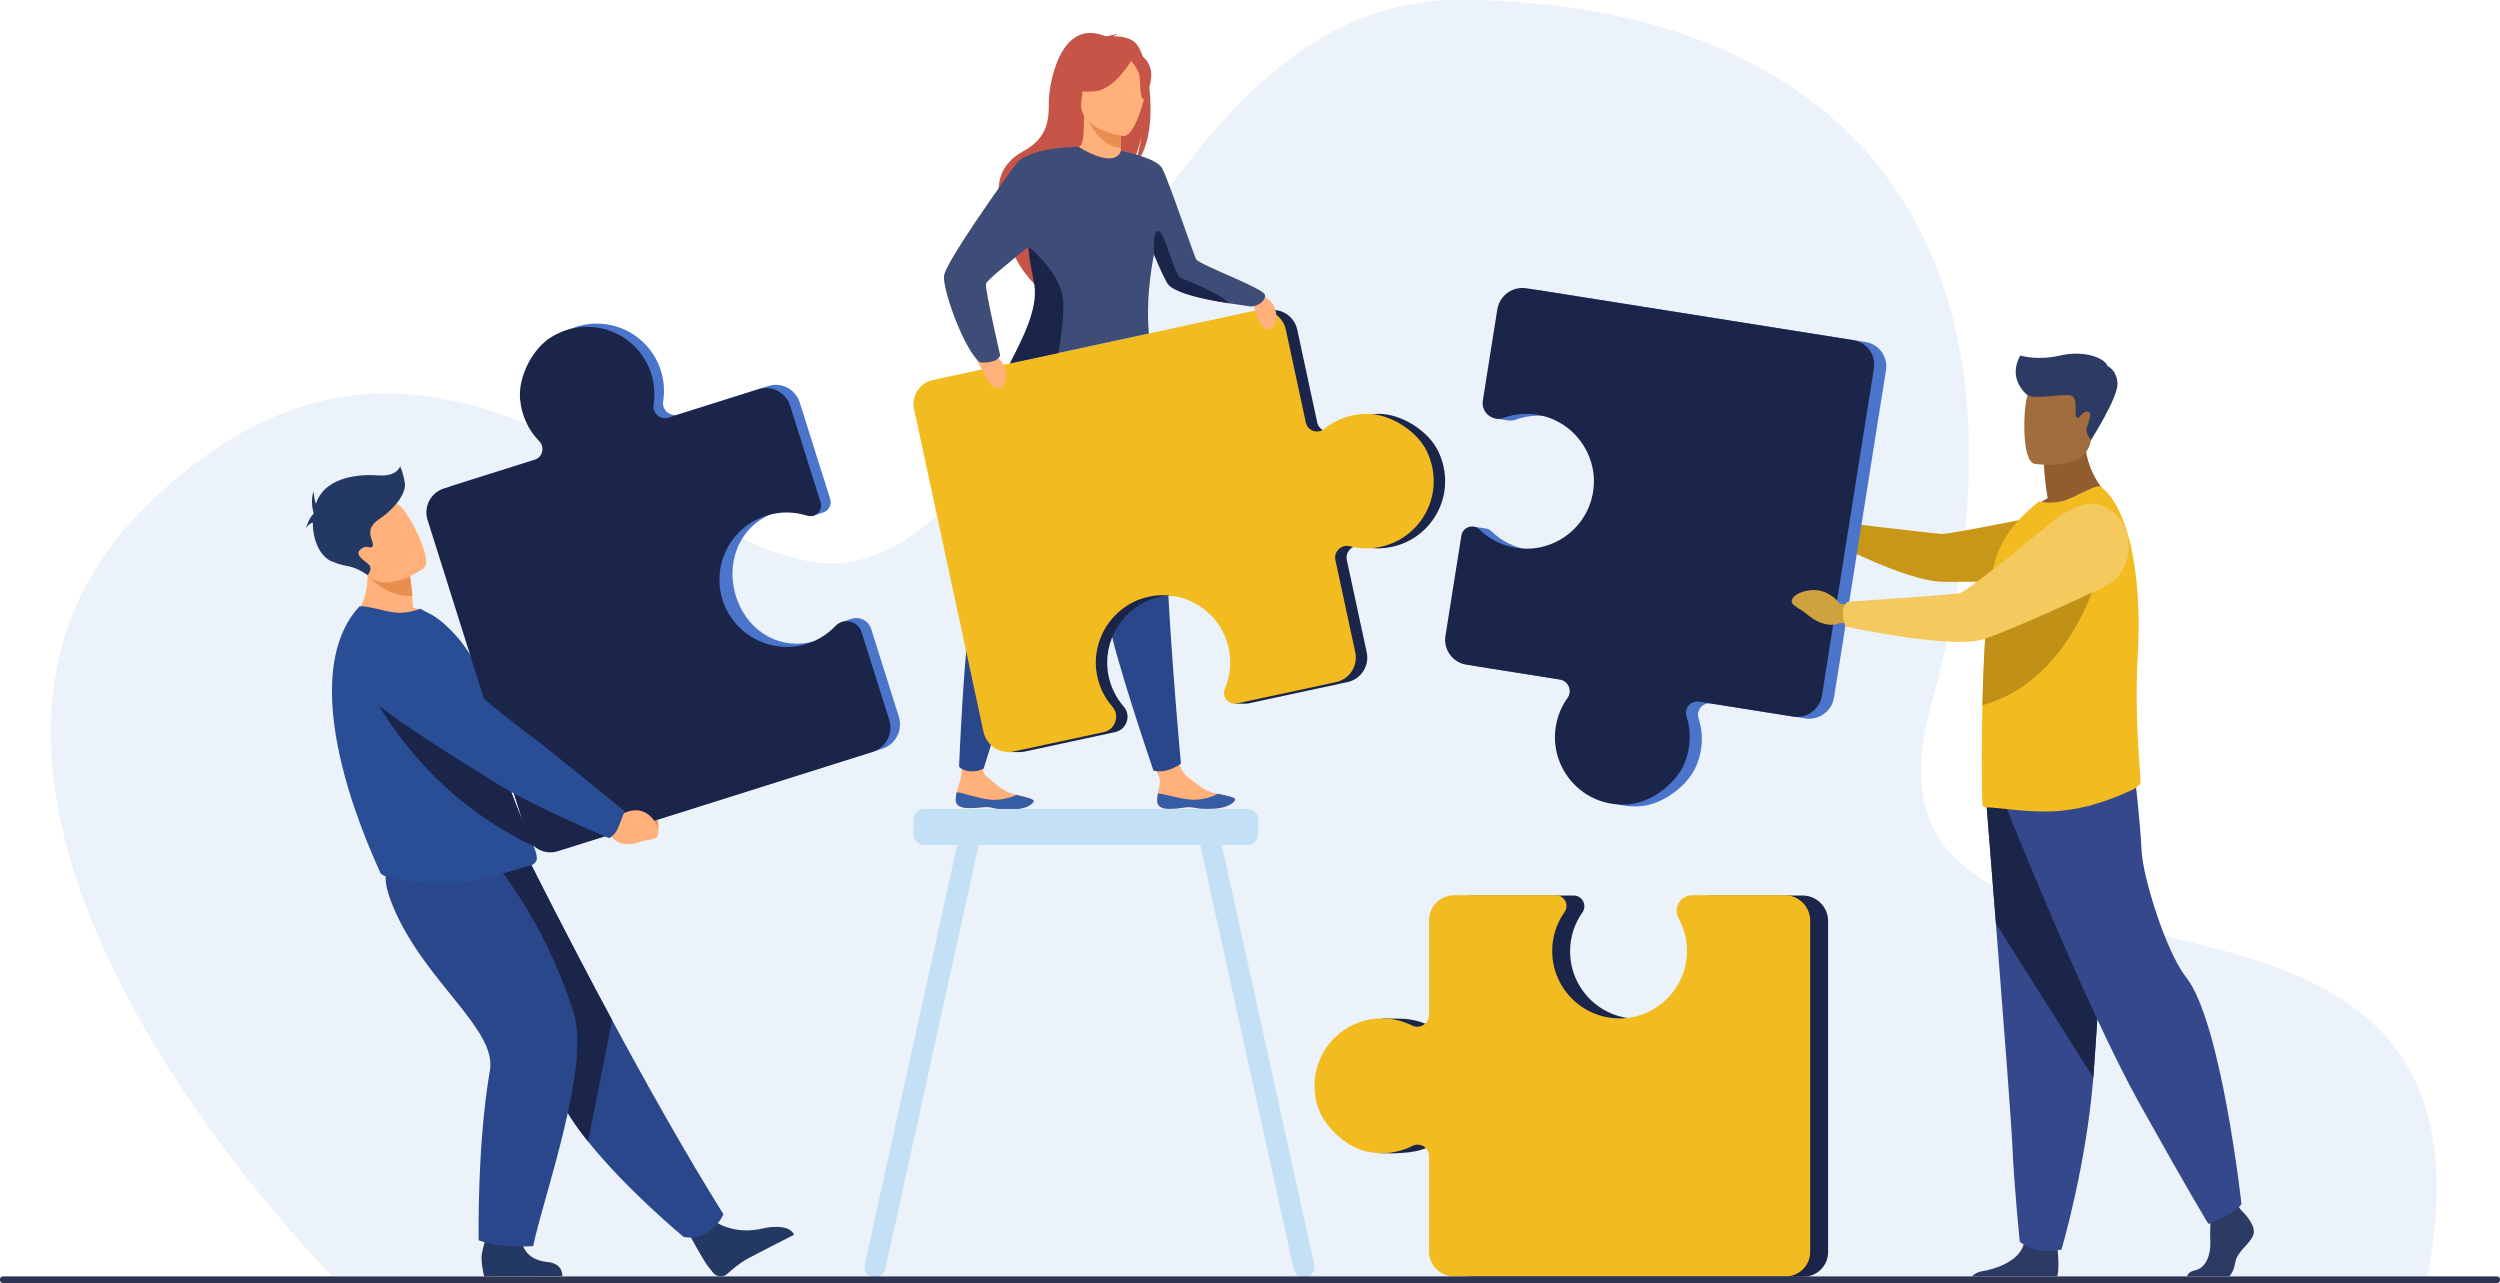 <?xml version="1.0" encoding="UTF-8"?>
<svg xmlns="http://www.w3.org/2000/svg" id="Calque_2" viewBox="0 0 2574.99 1321.52">
  <defs>
    <style>
      .cls-1 {
        fill: #c3e0f4;
      }

      .cls-2 {
        fill: #935c2f;
      }

      .cls-3 {
        fill: #c65447;
      }

      .cls-4 {
        fill: #4a75cb;
      }

      .cls-5 {
        fill: #ffb07b;
      }

      .cls-6 {
        fill: #a16d3c;
      }

      .cls-7 {
        fill: #c19016;
      }

      .cls-8 {
        fill: #1b254a;
      }

      .cls-9 {
        fill: #3d4d77;
      }

      .cls-10 {
        fill: #ea8e50;
      }

      .cls-11 {
        fill: #2c3a64;
      }

      .cls-12 {
        fill: #2a4e96;
      }

      .cls-13 {
        fill: #365da4;
      }

      .cls-14 {
        fill: #1e3d70;
      }

      .cls-15 {
        fill: #ebf2f9;
      }

      .cls-16 {
        fill: #c99718;
      }

      .cls-17 {
        fill: #f2bb20;
      }

      .cls-18 {
        fill: #f2bb20;
      }

      .cls-19 {
        fill: #cea23e;
      }

      .cls-20 {
        fill: #233862;
      }

      .cls-21 {
        fill: #2e3552;
      }

      .cls-22 {
        fill: #35488b;
      }

      .cls-23 {
        fill: #f4c95d;
      }

      .cls-24 {
        fill: #2b478b;
      }
    </style>
  </defs>
  <g id="_x3C_Layer_x3E_">
    <g>
      <path class="cls-15" d="M341.91,1314.02s-497.43-497.86-188.52-795.54c308.91-297.67,553.06,88.76,721.91,60.29C1089.02,542.74,1181.45.52,1500.95,0c363.53-.59,630.36,214.32,488.23,726.12-104.83,377.49,615.73,68.36,509.9,595.24l-2157.18-7.34Z"></path>
      <g>
        <path class="cls-5" d="M1192.04,825.99c.89,8.31,12.64,8.01,25.92,6.02,13.28-1.99,9.85,1.5,28.53,1.14,18.68-.36,24.91-6.75,25.72-9.44.73-2.39-8.33-4.09-18.03-6.11-1.22-.25-2.44-.52-3.67-.78-10.94-2.4-18.39-10.28-27.91-17.06-9.01-6.42-15.09-35.85-15.09-35.85l-26.55-.16s8.34,26.62,12.69,35.87c2.56,5.44-.17,12.43-1.02,17.68-.46,2.85-.91,5.77-.6,8.69Z"></path>
        <path class="cls-13" d="M1217.96,832c13.28-1.99,9.85,1.5,28.53,1.14,18.68-.36,24.91-6.75,25.72-9.44.73-2.39-8.33-4.09-18.03-6.11l-.11.18s-11.81,6.85-27.23,5.82c-12.57-.84-25.53-5.65-34.21-6.29-.46,2.85-.91,5.77-.6,8.69.89,8.31,12.64,8.01,25.92,6.02Z"></path>
        <path class="cls-5" d="M984.46,824.67c.58,8.33,12.33,8.48,25.68,6.99,13.35-1.49,9.79,1.87,28.46,2.21,18.68.34,25.14-5.8,26.06-8.47.82-2.37-8.17-4.4-17.79-6.79-1.21-.3-2.42-.61-3.64-.92-10.84-2.81-17.99-10.96-27.24-18.09-8.77-6.76-1.55-34.79-1.55-34.79l-20.15-9.51s-2.77,28.89-4.27,43.5c-.61,5.98-3.59,11.99-4.65,17.2-.57,2.83-1.13,5.73-.92,8.66Z"></path>
        <path class="cls-13" d="M1010.14,831.66c13.35-1.49,9.79,1.87,28.46,2.21,18.68.34,25.14-5.8,26.06-8.47.82-2.37-8.17-4.4-17.79-6.79l-.12.18s-12.06,6.4-27.43,4.79c-12.53-1.31-25.3-6.6-33.95-7.58-.57,2.83-1.13,5.73-.92,8.66.58,8.33,12.33,8.48,25.68,6.99Z"></path>
        <path class="cls-24" d="M1029.72,408.67s-5.58,27.02-11.17,164.06c0,0-10.37,25.37-17.88,56.4-7.52,31.02-12.83,160.48-12.83,160.48,0,0,3,4.32,12.1,4.87,7.43.45,13.22-2.81,13.22-2.81,0,0,52.27-169.56,77.72-235.38,25.44-65.83,40.35-159.82,40.35-159.82l-101.51,12.21Z"></path>
        <path class="cls-24" d="M1092.58,420.24s4.12,27.28,46.32,157.78c0,0-.94,27.39,2.75,59.1,3.69,31.71,46.4,156.56,46.4,156.56,0,0,5.67,1.97,14.18-.28,7.91-2.09,14.11-6.85,14.11-6.85,0,0-16.38-178.44-15.3-249.01,1.08-70.56-17.48-163.91-17.48-163.91l-91,46.6Z"></path>
        <path class="cls-3" d="M1167.32,42.3c-6.62-4.21-14.75-5.04-20.48-4.99,1.55-1.44,4.46-1.85,4.46-1.85-3.51-.7-11.59,2.41-11.59,2.41-48.27-21.43-59.63,50.66-59.44,67.55.19,16.89-.66,36.28-25.99,50.15-49.83,27.3-11.63,81.21-11.63,81.21-8.97,25.74,24.24,57.27,24.24,57.27-.56-13.67,62.18-100.75,96.01-120.62,8.56-11.34,12.43-31.94,12.73-33.56-2.2,16.37-5.47,25.46-8.25,30.52,29.01-24.14,17.46-116.94-.07-128.1Z"></path>
        <path class="cls-5" d="M1156.81,164.1c.17.08-15.83,8.38-27.86,5.09-11.32-3.08-18.72-17.77-18.56-17.8,4.79-.95,6.18-7.54,6.08-35.84l2.17.43,35.13,6.96,1.31.25s-.83,11.47-.86,22.27c0,2.29.03,4.54.11,6.65.24,6.27.93,11.26,2.49,11.99Z"></path>
        <path class="cls-10" d="M1154.21,145.46c0,2.29.03,4.54.11,6.65-20.43-.82-32.21-24.19-36.66-34.44l36.1,5.27,1.31.25s-.83,11.47-.86,22.27Z"></path>
        <path class="cls-3" d="M1114.86,112.01s-10.69-16.88-13.25-31.32c-1.83-10.31,3.42-48.51,41.81-43.01,0,0,11.15,1.1,21.63,8.18,8.34,5.63,20.37,17.78,6.91,51.12l-3.49,11.26-53.62,3.77Z"></path>
        <path class="cls-5" d="M1157.21,140.17s-47.83-6.32-43.44-36.05c4.4-29.73,1.18-50.57,31.91-47.79,30.73,2.78,34.97,15,35.92,25.28.95,10.28-11.83,59.44-24.39,58.56Z"></path>
        <path class="cls-3" d="M1167.53,58.84s-18.26,32.92-39.08,35.09c-20.82,2.17-28.72-4.5-28.72-4.5,0,0,17.2-9.93,23.57-30.78,0,0,36.84-17.88,44.22.18Z"></path>
        <path class="cls-3" d="M1163.87,61.19s8.6,9.24,9.85,17.16c1.25,7.92,0,23.66,4.62,23.81,0,0,13.38-22.24,4.31-37.29-9.61-15.97-18.78-3.68-18.78-3.68Z"></path>
        <path class="cls-8" d="M1481.53,465.09c-10.04-21.26-37.93-38.85-61.44-38.85-17.36,0-32.67,5.92-44.52,15.57-6.77,5.52-16.99,1.88-18.83-6.66l-20.57-95.59c-3-13.94-16.73-22.81-30.67-19.81l-332.91,71.65c-13.62,2.93-22.28,16.35-19.35,29.97l71.57,332.55c2.05,9.51,9.02,16.69,17.67,19.44l-4.37,1.24h12.92l.11-.02c1.58-.05,3.18-.23,4.78-.57l7.25-1.56h0l85.44-18.39c11.99-2.58,16.86-17.09,8.8-26.33-7.78-8.93-13.38-20-15.77-32.53-6.72-35.32,15.11-70.3,49.81-79.71,38.6-10.46,77.58,13.64,85.89,52.23,3.12,14.52,1.45,28.95-3.96,41.65-2.1,4.93-.36,10.06,3.25,12.98l-4.98,2.43h11.55c.86.01,1.76-.06,2.67-.26l102.02-21.96c13.94-3,22.82-16.74,19.81-30.68l-20.45-95c-1.89-8.79,6.12-16.5,14.84-14.26,10.07,2.59,20.88,2.94,31.74.6,42.69-9.19,67.64-55.91,47.71-98.13Z"></path>
        <path class="cls-17" d="M1408.33,426.24c-17.36,0-32.67,5.92-44.52,15.57-6.77,5.52-16.99,1.88-18.83-6.66l-20.57-95.59c-3-13.94-16.73-22.81-30.67-19.81l-332.91,71.65c-13.62,2.93-22.28,16.35-19.35,29.97l71.57,332.55c3.04,14.14,16.97,23.13,31.11,20.09l92.69-19.95c11.99-2.58,16.86-17.09,8.8-26.33-7.78-8.93-13.38-20-15.77-32.53-6.72-35.32,15.11-70.3,49.81-79.71,38.6-10.46,77.58,13.64,85.89,52.23,3.13,14.52,1.45,28.95-3.96,41.65-3.52,8.25,3.71,17.04,12.47,15.15l102.02-21.96c13.94-3,22.81-16.74,19.81-30.68l-20.45-95c-1.89-8.79,6.13-16.5,14.84-14.26,10.07,2.59,20.88,2.94,31.74.6,42.69-9.19,67.64-55.91,47.71-98.13-10.04-21.26-37.93-38.85-61.44-38.85Z"></path>
        <path class="cls-5" d="M1286.53,299.82s20.76,3.4,26.21,16.91-2.16,22.65-5.08,22.62c-2.92-.03-8.53-2.19-11.15-9.2-2.62-7-9.97-30.33-9.97-30.33Z"></path>
        <path class="cls-5" d="M1000.66,360.07s23.31-.03,31.7,13.75c8.38,13.78,1.73,25.14-1.47,25.64-3.2.49-9.71-.86-13.85-8.04-4.13-7.18-16.38-31.35-16.38-31.35Z"></path>
        <path class="cls-9" d="M1287.11,315.49c-2.07-.44-11.1-1.5-22.6-3.31-21.16-3.32-50.67-9.17-60.57-18.3-2.68-2.48-8.93-16.12-15.42-31.76-6.57,34.62-6.93,61.18-5.19,81.39l-143.04,30.79c12.27-24.8,31.25-55.54,27.69-80.42-1.32-9.22-6.37-21.88-8.26-36.1-.16-1.22-.29-2.45-.4-3.69-20.06,16.51-43.24,34.73-43.79,38.38-.92,6.11,14.7,73.73,14.7,73.73-3.88,8.93-20.72,7.05-20.72,7.05-15.79-11.27-39-75.15-37.14-89.3,1.86-14.15,59.41-94.8,73.35-114.07,13.76-19.05,64-18.57,65.21-18.56h.03c39.95,23.99,43.55,4.05,43.55,4.05,0,0,36.05,6.86,42.24,17.5,6.2,10.65,33.36,91.4,35.28,94.25,4.02,5.95,69.69,29.74,70.87,36.63,1.19,6.89-9.9,13-15.79,11.75Z"></path>
        <path class="cls-8" d="M1090.17,363.61l-49.88,10.69c12.42-24.73,28.74-55.52,25.17-80.25-1.34-9.23-4.33-20.16-5.77-34.44-.14-1.38-.38-5.52-.38-5.52,0,0,35.32,27.8,35.94,57.88.32,15.61-2.4,36.02-5.09,51.64Z"></path>
        <path class="cls-8" d="M1265.84,312.36c-21.42-3.33-51.29-9.17-61.31-18.31-2.72-2.48-9.04-16.14-15.61-31.8,0,0-2.3-25.17,4.28-24.23,6.58.94,16.26,45.58,23.17,48.4,6.18,2.53,40.37,15.65,49.48,25.93Z"></path>
      </g>
      <g id="man">
        <g>
          <path class="cls-11" d="M2321.09,1271.28c-3.02,10.17-16.96,16.96-18.84,29.39-.92,6.07-3.18,10.79-6.05,14.03h-43.4c.43-2.39,2.34-4.96,7.98-6.2,12.05-2.64,16.6-17.25,15.85-30.81-.31-5.69-.17-12.17.11-17.78.38-7.77,1.02-13.87,1.02-13.87l25.62-6.03,2.69,3.46,2.58,3.32s15.45,14.31,12.44,24.49Z"></path>
          <path class="cls-11" d="M2118.99,1314.7h-87.81c1.99-2.33,5.36-4.58,11.07-5.51,13.51-2.19,36.92-10.04,42.13-27.31.17-.55.32-1.12.45-1.7,4.14-18.46,34.29,5.65,34.29,5.65,0,0,.09.74.23,2,.53,5.19,1.7,19.29-.37,26.87Z"></path>
          <path class="cls-22" d="M2045.84,825.53s4.58,57.12,9.96,125.78c7.31,93.27,16.11,207.84,16.98,229.54,1.5,37.69,7.54,97.97,7.54,97.97,0,0,14.31,14.32,42.96,8.29,0,0,25.52-86.06,32.82-177.11.11-1.49.23-3,.34-4.5,6.78-92.69,17.33-287.88,17.33-287.88l-127.92,7.91Z"></path>
          <path class="cls-8" d="M2045.84,825.53s4.58,57.12,9.96,125.78l100.29,158.69c.11-1.49.23-3,.34-4.5,6.78-92.69,17.33-287.88,17.33-287.88l-127.92,7.91Z"></path>
          <path class="cls-22" d="M2066.75,832.31s82.52,206.87,136.78,304.08c54.26,97.21,71.22,124.35,71.22,124.35,0,0,31.09-12.43,33.91-20.91,0,0-20.75-187.68-57.09-233.43-20.53-25.85-44.65-103.43-45.78-130.56-1.13-27.13-7.35-80.82-7.35-80.82l-131.69,37.3Z"></path>
        </g>
        <path class="cls-2" d="M2109.07,512.99c-3.67-21.66-3.78-34.5-3.78-34.5l41.87-33.74c-1.56,46.4,28.17,68.71,28.17,68.71,0,0-55.79,27.46-88.04,17.29,0,0,7.94-10.15,21.78-17.75Z"></path>
        <path class="cls-6" d="M2095.43,477.72s53.26,8.85,58.26-24.41,15.24-54.51-18.55-61.57c-33.8-7.06-42.33,4.64-46.7,15.33-4.37,10.69-6.74,67.48,6.99,70.64Z"></path>
        <g>
          <path class="cls-6" d="M1908.35,546.28l-11.34-7.02s-14.14-20.87-38.29-7.9c0,0-9.57,6.1-3.15,11.21,6.42,5.11,4.69,2.22,13.59,9.62,8.89,7.4,20.4,10.04,27.82,5.96l9.52-.9,1.84-10.96Z"></path>
          <path class="cls-16" d="M1894.89,548.46c2.92-9.14,4.31-9.94,4.31-9.94,0,0,91.71,10.84,100.35,11.48,8.65.64,128.71-24.1,128.71-24.1l56.69,68.84s-167.15,6.3-189.02,4.25c-36.15-3.39-101.7-37.04-101.7-37.04,0,0-1.63-6.31.66-13.49Z"></path>
        </g>
        <path class="cls-17" d="M2204.73,805.58c.16,3.55-7.16,7.45-10.34,8.88-23.94,10.73-46.23,18.19-71.42,20.61-29.88,3.06-65.19-3.66-77.3-3.5-1.3,0-2.42-.48-3.39-1.29-.81-.65-1.46-37.14-.81-83.16,0-1.78,0-3.72.16-5.5v-.64c.05-4.79.12-9.66.23-14.58.3-13.45.81-27.26,1.39-40.98.88-20.23,2.08-40.11,3.74-57.72,1.74-18.39,3.95-34.33,6.76-45.62,6.46-26,21.32-43.12,34.88-55.72l11.14-9.84c11.14,2.26,22.93,1.61,34.72-4.2,12.75-6.3,26.65-13.08,28.9-11.47,17.22,12.87,28.81,42.08,34.75,79.21,3.2,19.98,4.76,42.25,4.67,65.5-.04,8.92-.31,17.97-.83,27.11-2.88,49.03.08,91.55,1.77,116.25.49,7.11.88,12.75.99,16.65Z"></path>
        <path class="cls-4" d="M1921.58,352.29l-336.85-53.5c-14.32-2.28-27.78,7.49-30.05,21.81l-14.91,93.89c-.69,4.35.41,16.57.41,16.57l12.14,1.81c.69.15,1.39.26,2.1.31h0c2.2.18,4.49-.1,6.78-.92,11.17-4.04,23.54-5.27,36.13-2.96,35.46,6.5,60.26,39.59,56.49,75.44-4.2,39.88-40.85,67.6-79.94,61.39-14.71-2.34-27.6-9.13-37.51-18.79-1.92-1.87-4.24-2.86-6.57-3.1h0l-12.7-1.91-15.82,114.53c-2.24,14.12,7.39,27.39,21.51,29.64l96.23,15.28c8.9,1.41,13.21,11.7,7.96,19.03-6.07,8.48-10.31,18.46-12.05,29.46-6.87,43.24,27.78,83.49,74.47,80.14,23.51-1.69,50.05-21.4,58.57-43.38,6.29-16.23,6.3-32.69,1.56-47.26-2.71-8.33,4.4-16.57,13.05-15.19l96.83,15.38c14.12,2.24,27.38-7.38,29.62-21.5l53.55-337.22c2.19-13.79-7.22-26.75-21.01-28.94Z"></path>
        <path class="cls-7" d="M2164.62,579.07s-25.82,120.49-122.76,147.34c.3-13.45.81-27.26,1.39-40.98.88-20.23,2.08-40.11,3.74-57.72,1.73-.89,3.36-1.59,4.84-2.08,32.9-10.85,112.79-46.56,112.79-46.56Z"></path>
        <path class="cls-8" d="M1735.52,785.15c6.29-16.23,6.3-32.69,1.56-47.26-2.71-8.33,4.4-16.57,13.05-15.19l96.82,15.38c14.12,2.24,27.38-7.39,29.62-21.5l53.55-337.22c2.19-13.79-7.22-26.75-21.01-28.94l-336.85-53.5c-14.32-2.27-27.78,7.49-30.05,21.81l-14.91,93.89c-1.93,12.15,9.87,21.95,21.44,17.77,11.17-4.04,23.54-5.27,36.12-2.96,35.46,6.5,60.26,39.59,56.49,75.44-4.2,39.88-40.84,67.6-79.94,61.39-14.71-2.34-27.59-9.13-37.51-18.79-6.44-6.28-17.27-2.7-18.68,6.18l-16.41,103.34c-2.24,14.12,7.39,27.39,21.51,29.64l96.23,15.28c8.91,1.41,13.21,11.7,7.96,19.03-6.07,8.48-10.31,18.46-12.05,29.46-6.87,43.24,27.78,83.49,74.47,80.14,23.51-1.69,50.06-21.4,58.57-43.38Z"></path>
        <g>
          <path class="cls-19" d="M1908.75,623.96l-13.85-2.29s-15.79-22.85-43.31-10.03c0,0-10.91,6.1-3.7,11.82,7.22,5.71,5.3,2.56,15.29,10.83,10,8.26,23.01,11.56,31.47,7.52l10.8-.56,3.3-17.28Z"></path>
          <path class="cls-23" d="M1898.16,631c.45-10.19,5.88-11.28,5.88-11.28,0,0,104.91-6.94,113.96-8.69,9.05-1.76,92.61-70.99,92.61-70.99,0,0,32.31-29.04,54.95-19.24,19.67,8.52,25.83,25.32,26.82,40.77,1.18,18.41-9.2,35.63-25.92,43.43-37.53,17.53-112.58,51.93-129.67,54.9-38.04,6.61-135.81-14.57-135.81-14.57,0,0-3.17-6.33-2.82-14.33Z"></path>
        </g>
        <path class="cls-11" d="M2088.44,407.08s-21.62-16.03-7.52-40.94c0,0,17.01,5.64,41.16,0,24.16-5.64,45.78,2.35,48.6,10.81,0,0,9.4,3.76,10.34,17.86.94,14.1-27.33,58.51-27.33,58.51,0,0-6.04-7.52-4.39-12.69,1.64-5.17,6.81-16.68.47-16.68s-8.46,9.4-11.04,5.64c-2.58-3.76,2.12-19.5-5.4-22.09-7.52-2.58-36.42,4.34-44.88-.42Z"></path>
      </g>
      <path class="cls-1" d="M1353.67,1302.7l-95.22-432.33h26.21c6.21,0,11.29-5.08,11.29-11.29v-14.6c0-6.21-5.08-11.29-11.29-11.29h-332.49c-6.21,0-11.3,5.08-11.3,11.29v14.6c0,6.21,5.08,11.29,11.3,11.29h33.74l-95.22,432.33c-1.28,5.81,2.41,11.62,8.21,12.9,5.79,1.29,11.58-2.42,12.86-8.23l96.25-437h228.33l96.25,437c1.28,5.81,7.07,9.52,12.86,8.23h0c5.8-1.28,9.49-7.09,8.21-12.9Z"></path>
      <g>
        <path class="cls-8" d="M1856.64,922.37h-95.06c-12.3,0-20.13,13.19-14.18,23.96,5.74,10.4-14.47,100.48-57.05,102.83-40.04,2.21-73.17-29.74-73.17-69.32,0-14.89,4.69-28.69,12.67-39.99,5.19-7.35-.04-17.48-9.03-17.48h-104.63c-14.3,0-25.9,11.59-25.9,25.9,0,0-9.48,112.31-17.55,108.28-8.31-4.15-17.57-6.68-27.36-7.19h0s-.09,0-.09,0c-1.17-.06-2.34-.09-3.53-.09s-18.41-.29-18.41-.29l-2.61,138.79,14.96.16c14.22-.42,26.57-1.76,37.55-7.35,7.8-3.98,17.05,1.74,17.05,10.5v98.04c0,14.29,11.59,25.88,25.88,25.88h341.44c13.97,0,25.29-11.32,25.29-25.29v-341.07c0-14.5-11.76-26.26-26.26-26.26Z"></path>
        <path class="cls-18" d="M1407.9,1186.13c17.02,3.67,33.27,1.09,46.92-5.87,7.8-3.98,17.05,1.74,17.05,10.5v98.04c0,14.29,11.59,25.88,25.88,25.88h341.44c13.97,0,25.29-11.32,25.29-25.29v-341.07c0-14.5-11.76-26.26-26.26-26.26h-95.06c-12.3,0-20.13,13.19-14.18,23.96,5.74,10.4,8.9,22.43,8.59,35.21-.86,36.04-29.64,65.73-65.64,67.62-40.04,2.11-73.17-29.74-73.17-69.32,0-14.89,4.69-28.69,12.67-39.99,5.19-7.35-.04-17.48-9.03-17.48h-104.63c-14.3,0-25.9,11.59-25.9,25.9v97.43c0,9.02-9.48,14.88-17.55,10.85-9.33-4.66-19.85-7.28-30.98-7.28-43.78,0-78.1,40.53-67.47,86.12,5.35,22.95,28.99,46.08,52.03,51.05Z"></path>
      </g>
      <g>
        <g>
          <path class="cls-10" d="M638.54,820.72l9.08,7.37s24.84-8.91,30.44,20.61c0,0,1.49,12.58-6.48,12.6-7.97.02-4.68-1.38-15.96-1.04-11.28.33-20.63-5.62-22.29-14.77l-5.4-7.76,10.6-17.01Z"></path>
          <path class="cls-14" d="M637.51,836.54c7.24-7.56,6.66-13.15,6.66-13.15,0,0-83.88-68.68-92.39-74.27-5.8-3.81-67.57-58.58-96.45-91.97-14.32-16.56-32.07-10.13-52.37-4.31l-16.72,4.8c-20.19,5.79-25.44,34.02-8.87,47.74,46.65,38.64,124.24,82.09,138.76,91.23,36.04,22.67,106.59,49.62,106.59,49.62,0,0,8.56-3.18,14.78-9.68Z"></path>
        </g>
        <path class="cls-20" d="M735.68,1257.77s20.36,15.25,51.55,7.19c0,0,25.15-5.73,30.67,6.81,0,0-38.57,19.59-48.33,24.95-7.36,4.04-15.03,10.41-20.46,15.34-4.29,3.9-10.99,3.37-14.65-1.13-1.7-2.09-3.64-4.57-5.77-7.45-5.95-8.06-19.8-34.09-19.8-34.09l26.79-11.62Z"></path>
        <path class="cls-24" d="M745.19,1250.73s-12.4,28.58-41.01,23.33c0,0-58.39-48.22-98.44-98.31-13.01-16.27-24.08-32.73-30.59-47.8-26.56-61.49-98.24-153.2-143.82-199.68l114.03-41.25s36.52,73.47,85.12,163.72c35.02,65.02,76.3,138.76,114.71,200Z"></path>
        <path class="cls-8" d="M630.48,1050.73l-24.74,125.02c-13.01-16.27-24.08-32.73-30.59-47.8-26.56-61.49-98.24-153.2-143.82-199.68l114.03-41.25s36.52,73.47,85.12,163.72Z"></path>
        <path class="cls-20" d="M536.98,1273.99s-1.24,22.81,26.41,25.85c0,0,15.8.08,15.84,14.6l-80.36.25s-2.33-5.86-2.9-18.4c-.43-9.63,9.33-34.81,9.33-34.81l31.67,12.5Z"></path>
        <path class="cls-24" d="M507.96,887.01s50.8,55.82,83.04,156.38c17.54,54.71-32.16,192.27-41.85,240.07,0,0-33.34,2.83-56.14-5.98,0,0-1.73-98.72,11.6-174.8,7.46-42.58-66.88-91.07-99.37-168.01-22.1-52.34,4.79-51.45,37.83-52.71l64.88,5.06Z"></path>
        <path class="cls-5" d="M449.32,637.98c-28.26,15.96-86.12,1.24-86.12,1.24,0,0,23.5-26.86,12.82-70.13l22.19,11.27,23.84,12.11s1.54,7.64,2.61,21.36c.27,3.53.52,7.48.69,11.79,14.51,4.4,23.98,12.35,23.98,12.35Z"></path>
        <path class="cls-12" d="M552.96,884.13c0,4.97-5.72,7.35-6.94,7.59-11.4,2.08-43.23,14.46-71.9,17.3-24.14,2.53-46.56.13-71.18-4.82-3.26-.66-10.92-2.72-11.46-5.84-.68-3.41-94.99-192.26-21.67-273.37,1.72-1.9,16.19,1.52,29.43,4.67,12.22,2.9,23.43,1.28,33.44-2.73l12.41,6.53c15.24,8.49,44.08,38.67,47.45,62.34,1.71,12.04,8.6,20.96,10.59,31.55.74,3.92,1.5,7.75,2.27,11.47,1.5,7.32,3.05,14.28,4.64,20.9,4.31,17.91,8.86,33.32,13.33,46.64,4.76,14.14,9.42,25.9,13.59,35.74,5.41,12.76,9.97,22.29,12.83,29.6,2.02,5.14,3.17,9.17,3.17,12.44Z"></path>
        <path class="cls-8" d="M549.79,871.69c-133.13-62.72-179.23-183.16-179.23-183.16,0,0,108.16,39.9,134.84,50.29,1.5,7.32,3.05,14.28,4.64,20.9,4.31,17.91,8.86,33.32,13.33,46.64,4.76,14.14,9.42,25.9,13.59,35.74,5.41,12.76,9.97,22.29,12.83,29.6Z"></path>
        <path class="cls-4" d="M925.82,738.29l-28.51-90.42c-2.77-8.78-11.86-12.94-19.79-10.7h-.02c-.42.13-.84.27-1.25.42l-10,3.34s-15.65,16.12-26.89,19.37c-34.54,9.99-67.32-8.42-79.92-42.09-14.02-37.45,2.25-78.58,39.89-90.46,12.88-4.06,38.23,3.51,38.23,3.51l10.18-3.38c5.53-1.68,9.32-7.64,7.35-13.91l-31.39-99.52c-4.29-13.6-18.79-21.15-32.4-16.86l-92.67,29.23c-8.58,2.71-17-4.56-15.58-13.44,1.64-10.27.97-21.06-2.37-31.65-13.13-41.64-61.98-62.13-102.16-38.34-20.23,11.98-35.13,41.39-32.95,64.8,1.62,17.28,8.94,31.97,19.66,42.87,6.13,6.23,3.46,16.74-4.88,19.37l-93.25,29.41c-13.6,4.29-21.14,18.79-16.86,32.38l102.42,324.77c4.19,13.28,18.36,20.66,31.64,16.47l324.41-102.31c13.79-4.35,21.45-19.06,17.1-32.85Z"></path>
        <path class="cls-8" d="M535.71,411.47c1.62,17.28,8.94,31.97,19.66,42.87,6.12,6.23,3.46,16.74-4.88,19.37l-93.25,29.41c-13.6,4.29-21.14,18.79-16.86,32.39l102.42,324.77c4.19,13.29,18.36,20.66,31.64,16.47l324.41-102.31c13.79-4.35,21.45-19.06,17.1-32.85l-28.52-90.42c-3.69-11.7-18.59-15.19-27.04-6.3-8.17,8.58-18.66,15.19-30.92,18.74-34.54,9.99-71.41-8.48-84.01-42.15-14.02-37.45,6.34-78.52,43.99-90.39,14.16-4.47,28.69-4.14,41.84.06,8.54,2.73,16.62-5.28,13.92-13.84l-31.39-99.53c-4.29-13.6-18.79-21.15-32.4-16.86l-92.68,29.23c-8.58,2.7-17-4.56-15.58-13.44,1.64-10.27.97-21.06-2.37-31.66-13.13-41.65-61.98-62.13-102.15-38.34-20.23,11.98-35.13,41.39-32.95,64.8Z"></path>
        <g>
          <path class="cls-5" d="M627.68,835.34l11.5,4.22s23.04-16.29,37.38,10.2c0,0,5.19,11.57-3.02,14.08-8.21,2.51-5.23.15-16.77,3.99-11.54,3.84-22.91,1.08-27.27-7.17l-7.82-5.74,6-19.59Z"></path>
          <path class="cls-12" d="M637.14,851.61c4.25-11.1,6.2-16.12,6.2-16.12,0,0-86.93-70.85-95.78-76.93-6.04-4.14-66.12-49.05-95.42-84.06-14.53-17.36-37.44-25.3-59.6-20.65l-18.25,3.83c-22.03,4.62-29.19,32.51-12.1,47.16,48.14,41.27,129.33,89.13,144.47,99.09,37.58,24.71,120.7,59.35,120.7,59.35,0,0,6.44-2.94,9.78-11.66Z"></path>
        </g>
        <path class="cls-10" d="M424.66,613.84c-27.79,1.56-45.87-21.39-45.87-21.39,0,0,12.57-6.96,19.42-12.08l23.84,12.11s1.54,7.64,2.61,21.36Z"></path>
        <path class="cls-5" d="M436.5,585.3s-42.11,30.22-60.53,3.71c-18.41-26.51-36.25-40.47-10.15-60.89,26.11-20.42,38.42-13.97,46.71-6.61,8.3,7.36,34.44,55.25,23.96,63.79Z"></path>
        <path class="cls-20" d="M416.99,497.56c-1.51-10.19-4.91-17.36-4.91-17.36,0,0-2.64,10.95-22.65,9.44-20.01-1.51-51.71,1.97-62.28,24.76-.67,1.45-1.27,2.95-1.8,4.47-1.91-5.05-2.37-12.63-2.37-12.63-3.8,9.81,0,22.09,0,22.09h0c-.06.36-.1.72-.16,1.08-4.41,3.73-8.12,15.34-8.12,15.34,1.33-3.23,4.58-5.35,7.48-6.65-.09,17.74,7.1,35.08,19.73,40.24,18.46,7.55,18.32,1.79,36.89,14.11,0,0,4.98-6.18,1.58-10.33-3.4-4.15-16.23-10.19-9.06-16.23,7.17-6.04,9.81.75,12.46-3.4,2.64-4.15-10.57-16.23,6.42-27.55,16.99-11.32,28.31-27.18,26.8-37.37Z"></path>
      </g>
      <path class="cls-21" d="M2.92,1314.69h2569.15c1.61,0,2.92,1.31,2.92,2.92v1c0,1.61-1.31,2.92-2.92,2.92H2.92c-1.61,0-2.92-1.31-2.92-2.92v-1c0-1.61,1.31-2.92,2.92-2.92Z"></path>
    </g>
  </g>
</svg>
